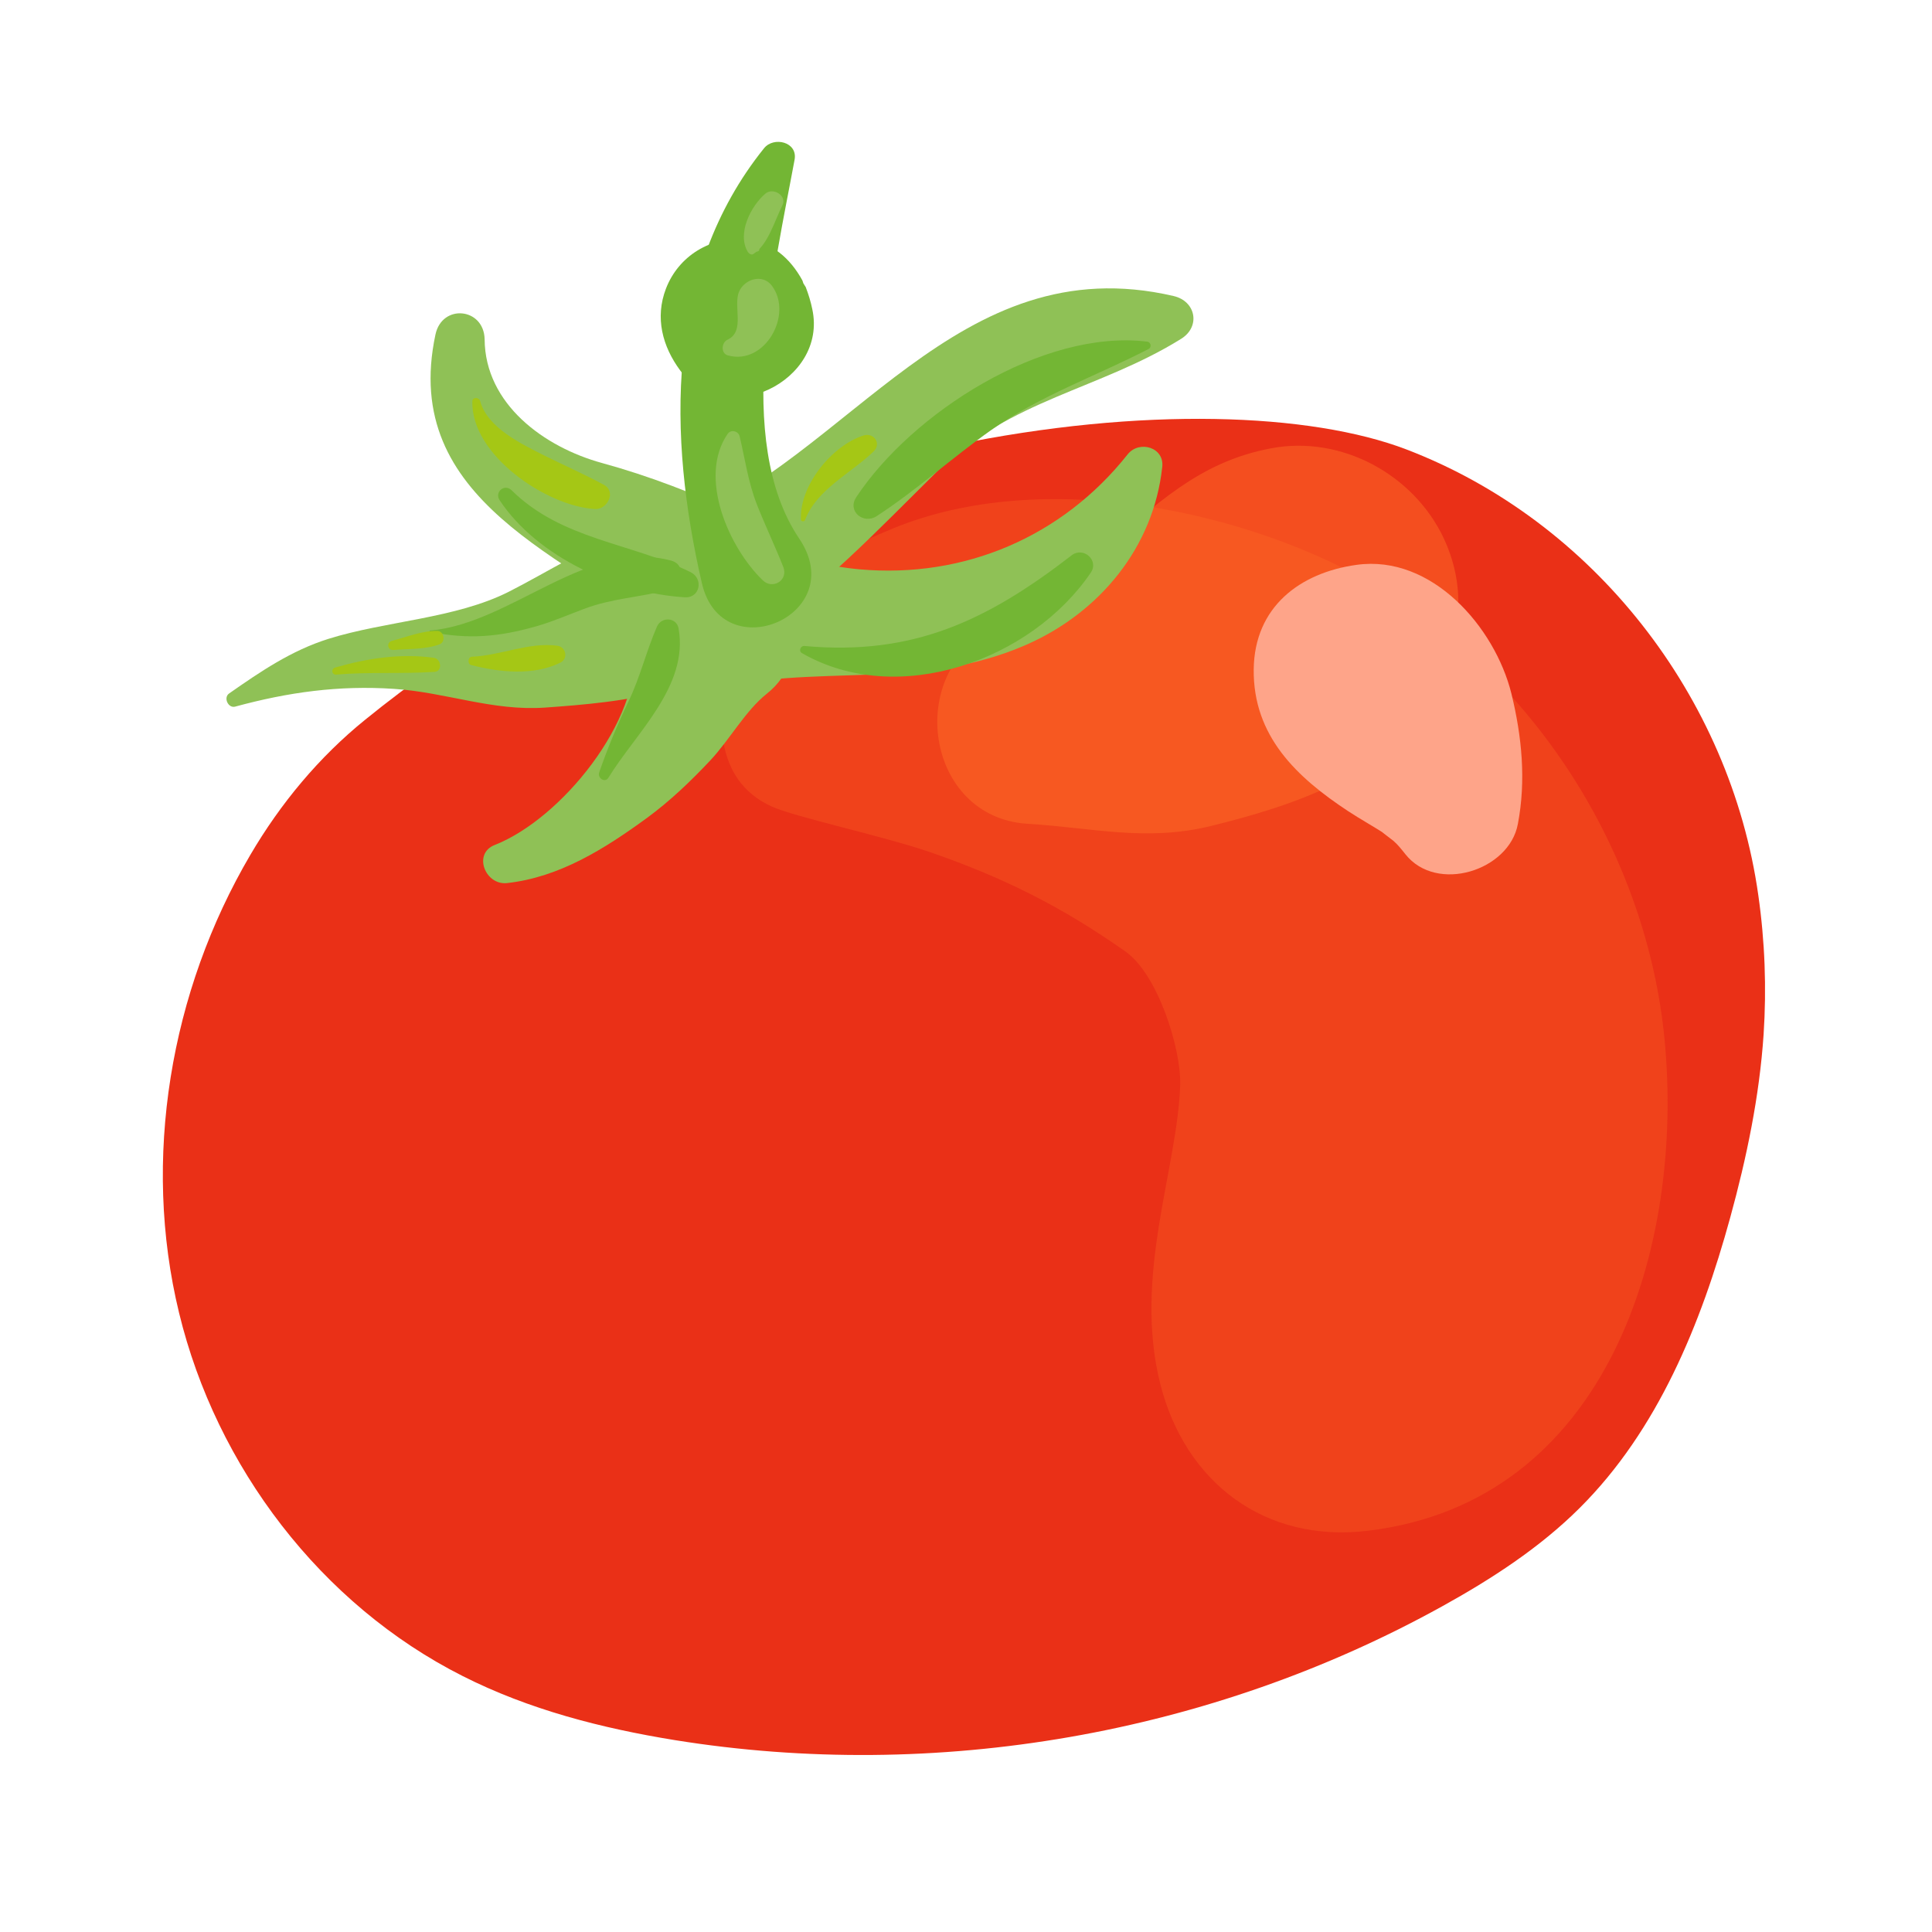 <?xml version="1.0" encoding="UTF-8"?> <svg xmlns="http://www.w3.org/2000/svg" width="25" height="25" viewBox="0 0 25 25" fill="none"> <path d="M4.728 9.311C4.129 9.795 3.63 10.396 3.24 11.061C2.202 12.827 1.834 14.999 2.317 16.988C2.8 18.982 4.153 20.762 5.985 21.687C6.844 22.122 7.783 22.363 8.732 22.517C12.112 23.061 15.668 22.444 18.663 20.785C19.301 20.432 19.923 20.029 20.44 19.514C21.451 18.508 22.011 17.132 22.389 15.755C22.602 14.979 22.767 14.187 22.821 13.385C22.86 12.785 22.838 12.18 22.752 11.581C22.389 9.014 20.619 6.741 18.197 5.815C15.728 4.872 9.477 5.458 4.728 9.311Z" fill="#EA3017"></path> <g opacity="0.29"> <path d="M9.983 10.435C10.288 10.574 11.397 10.81 12.027 11.024C12.994 11.358 13.745 11.737 14.563 12.312C14.988 12.613 15.283 13.575 15.272 14.031C15.239 15.122 14.662 16.497 15.012 17.9C15.332 19.181 16.366 19.972 17.707 19.807C20.808 19.431 21.799 16.132 21.539 13.447C21.311 11.096 19.918 8.844 17.881 7.624C16.151 6.587 13.482 6.045 11.558 6.837C10.848 7.13 9.669 7.697 9.449 8.523C9.268 9.22 9.221 10.086 9.983 10.435Z" fill="#FE6E27"></path> </g> <g opacity="0.49"> <path d="M13.297 10.66C14.126 10.709 14.824 10.894 15.663 10.69C16.688 10.437 17.961 10.04 18.496 9.055C18.864 8.382 19.024 7.705 18.683 6.967C18.293 6.139 17.357 5.629 16.448 5.801C15.491 5.981 14.969 6.542 14.254 7.111C13.893 7.401 13.351 7.912 12.865 8.137C11.703 8.682 11.967 10.579 13.297 10.66Z" fill="#FE6E27"></path> </g> <path d="M19.641 10.663C19.749 10.097 19.693 9.529 19.557 8.973C19.343 8.114 18.527 7.174 17.555 7.309C16.818 7.411 16.233 7.855 16.223 8.66C16.213 9.526 16.781 10.058 17.441 10.494C17.61 10.605 17.791 10.704 17.96 10.815C17.763 10.68 18 10.855 18.029 10.879C18.089 10.93 18.138 10.994 18.186 11.054C18.59 11.563 19.529 11.268 19.641 10.663Z" fill="#FEA489"></path> <path d="M3.042 9.144C3.729 8.957 4.384 8.866 5.099 8.914C5.769 8.958 6.372 9.204 7.055 9.156C8.034 9.086 9.4 8.97 9.941 8.048C10.143 7.709 10.096 7.315 9.773 7.066C8.734 6.268 7.577 7.153 6.586 7.656C5.895 8.006 4.989 8.035 4.249 8.267C3.767 8.419 3.371 8.69 2.964 8.974C2.888 9.028 2.953 9.167 3.042 9.144Z" fill="#8FC156"></path> <path d="M5.635 4.328C5.172 6.492 7.35 7.204 8.723 8.269C9.74 9.058 10.828 7.247 9.577 6.66C8.999 6.39 8.402 6.159 7.789 5.991C7.042 5.786 6.277 5.23 6.271 4.39C6.262 3.981 5.721 3.928 5.635 4.328Z" fill="#8FC156"></path> <path d="M15.188 3.831C12.386 3.177 10.996 5.926 8.756 6.797C7.632 7.233 8.581 9.005 9.693 8.262C10.63 7.634 11.348 6.869 12.144 6.083C13.065 5.173 14.236 5.038 15.286 4.383C15.536 4.226 15.476 3.899 15.188 3.831Z" fill="#8FC156"></path> <path d="M14.592 5.879C13.747 6.946 12.478 7.488 11.121 7.367C10.399 7.304 8.745 6.831 8.281 7.678C7.773 8.602 9.098 9.578 9.64 8.64C9.646 8.627 9.656 8.613 9.662 8.6C9.482 8.712 9.303 8.828 9.123 8.94C10.546 8.567 11.888 8.955 13.283 8.342C14.235 7.923 14.927 7.077 15.039 6.046C15.072 5.789 14.743 5.691 14.592 5.879Z" fill="#8FC156"></path> <path d="M6.562 11.427C7.243 11.351 7.826 10.982 8.372 10.584C8.668 10.367 8.937 10.11 9.188 9.843C9.439 9.577 9.646 9.196 9.921 8.978C10.544 8.486 10.337 7.465 9.616 7.194C8.825 6.895 8.146 7.58 8.213 8.352C8.299 9.329 7.257 10.597 6.404 10.933C6.114 11.044 6.279 11.459 6.562 11.427Z" fill="#8FC156"></path> <path d="M9.887 1.918C8.597 3.521 8.646 5.658 9.083 7.549C9.344 8.667 11.01 7.959 10.341 6.968C9.486 5.701 10.027 3.45 10.282 2.066C10.324 1.835 10.011 1.763 9.887 1.918Z" fill="#73B634"></path> <path d="M9.65 3.097C9.2 3.056 8.78 3.31 8.617 3.736C8.474 4.11 8.57 4.48 8.802 4.794C9.379 5.573 10.712 4.934 10.511 4.001C10.491 3.903 10.463 3.811 10.426 3.715C10.381 3.642 10.336 3.572 10.287 3.499C10.479 3.954 10.511 4.001 10.383 3.629C10.229 3.347 9.988 3.128 9.65 3.097Z" fill="#73B634"></path> <path d="M6.466 6.474C6.958 7.214 7.988 7.676 8.862 7.729C9.059 7.74 9.106 7.489 8.937 7.404C8.16 7.021 7.268 6.986 6.618 6.342C6.526 6.256 6.395 6.368 6.466 6.474Z" fill="#73B634"></path> <path d="M14.846 4.421C13.493 4.255 11.798 5.345 11.079 6.435C10.96 6.618 11.176 6.789 11.344 6.679C11.859 6.343 12.316 5.927 12.82 5.569C13.469 5.112 14.168 4.875 14.862 4.516C14.904 4.497 14.896 4.429 14.846 4.421Z" fill="#73B634"></path> <path d="M10.375 8.45C11.619 9.167 13.345 8.543 14.114 7.411C14.225 7.25 14.019 7.07 13.868 7.185C12.774 8.031 11.816 8.487 10.408 8.359C10.363 8.354 10.33 8.421 10.375 8.45Z" fill="#73B634"></path> <path d="M7.872 10.065C8.228 9.484 8.913 8.879 8.781 8.133C8.756 7.987 8.559 7.976 8.501 8.108C8.364 8.424 8.286 8.754 8.137 9.068C7.993 9.369 7.86 9.685 7.752 10C7.732 10.072 7.831 10.133 7.872 10.065Z" fill="#73B634"></path> <path d="M5.566 8.176C6.063 8.277 6.459 8.242 6.947 8.102C7.156 8.042 7.353 7.955 7.555 7.88C7.917 7.741 8.282 7.731 8.65 7.631C8.818 7.587 8.893 7.314 8.688 7.255C7.601 6.962 6.62 8.068 5.567 8.159C5.555 8.157 5.558 8.173 5.566 8.176Z" fill="#73B634"></path> <path d="M4.353 8.729C4.777 8.693 5.201 8.722 5.623 8.694C5.727 8.688 5.712 8.528 5.616 8.512C5.187 8.452 4.747 8.519 4.337 8.638C4.279 8.656 4.293 8.735 4.353 8.729Z" fill="#A5C715"></path> <path d="M5.091 8.411C5.287 8.394 5.504 8.406 5.687 8.338C5.772 8.307 5.747 8.165 5.658 8.164C5.458 8.161 5.261 8.244 5.07 8.293C4.997 8.314 5.014 8.416 5.091 8.411Z" fill="#A5C715"></path> <path d="M6.095 8.605C6.461 8.701 6.908 8.746 7.252 8.574C7.353 8.524 7.327 8.374 7.215 8.356C6.848 8.305 6.476 8.483 6.105 8.498C6.053 8.502 6.048 8.593 6.095 8.605Z" fill="#A5C715"></path> <path d="M6.112 5.193C6.094 5.891 7.076 6.552 7.7 6.587C7.856 6.597 7.979 6.365 7.817 6.275C7.566 6.139 7.307 6.025 7.05 5.898C6.756 5.749 6.305 5.538 6.213 5.188C6.196 5.138 6.115 5.136 6.112 5.193Z" fill="#A5C715"></path> <path d="M10.418 6.728C10.566 6.333 11.017 6.121 11.306 5.84C11.41 5.737 11.304 5.593 11.174 5.635C10.765 5.766 10.345 6.281 10.364 6.721C10.365 6.753 10.41 6.753 10.418 6.728Z" fill="#A5C715"></path> <path d="M9.419 4.599C9.897 4.732 10.268 4.071 9.988 3.697C9.868 3.538 9.636 3.611 9.566 3.769C9.48 3.958 9.65 4.287 9.413 4.396C9.334 4.434 9.326 4.574 9.419 4.599Z" fill="#8FC156"></path> <path d="M9.415 5.615C9.028 6.181 9.436 7.091 9.869 7.508C9.996 7.633 10.203 7.512 10.136 7.337C10.029 7.066 9.903 6.804 9.796 6.533C9.681 6.24 9.643 5.95 9.571 5.646C9.555 5.579 9.461 5.551 9.415 5.615Z" fill="#8FC156"></path> <path d="M9.779 3.164C9.775 3.185 9.77 3.206 9.769 3.226C9.761 3.273 9.844 3.258 9.821 3.218C9.81 3.199 9.798 3.181 9.791 3.162C9.786 3.158 9.778 3.16 9.779 3.164Z" fill="#8FC156"></path> <path d="M9.748 3.287C9.939 3.169 10.026 2.849 10.124 2.658C10.188 2.533 10.006 2.422 9.906 2.504C9.718 2.662 9.532 3.023 9.678 3.262C9.694 3.284 9.726 3.303 9.748 3.287Z" fill="#8FC156"></path> </svg> 